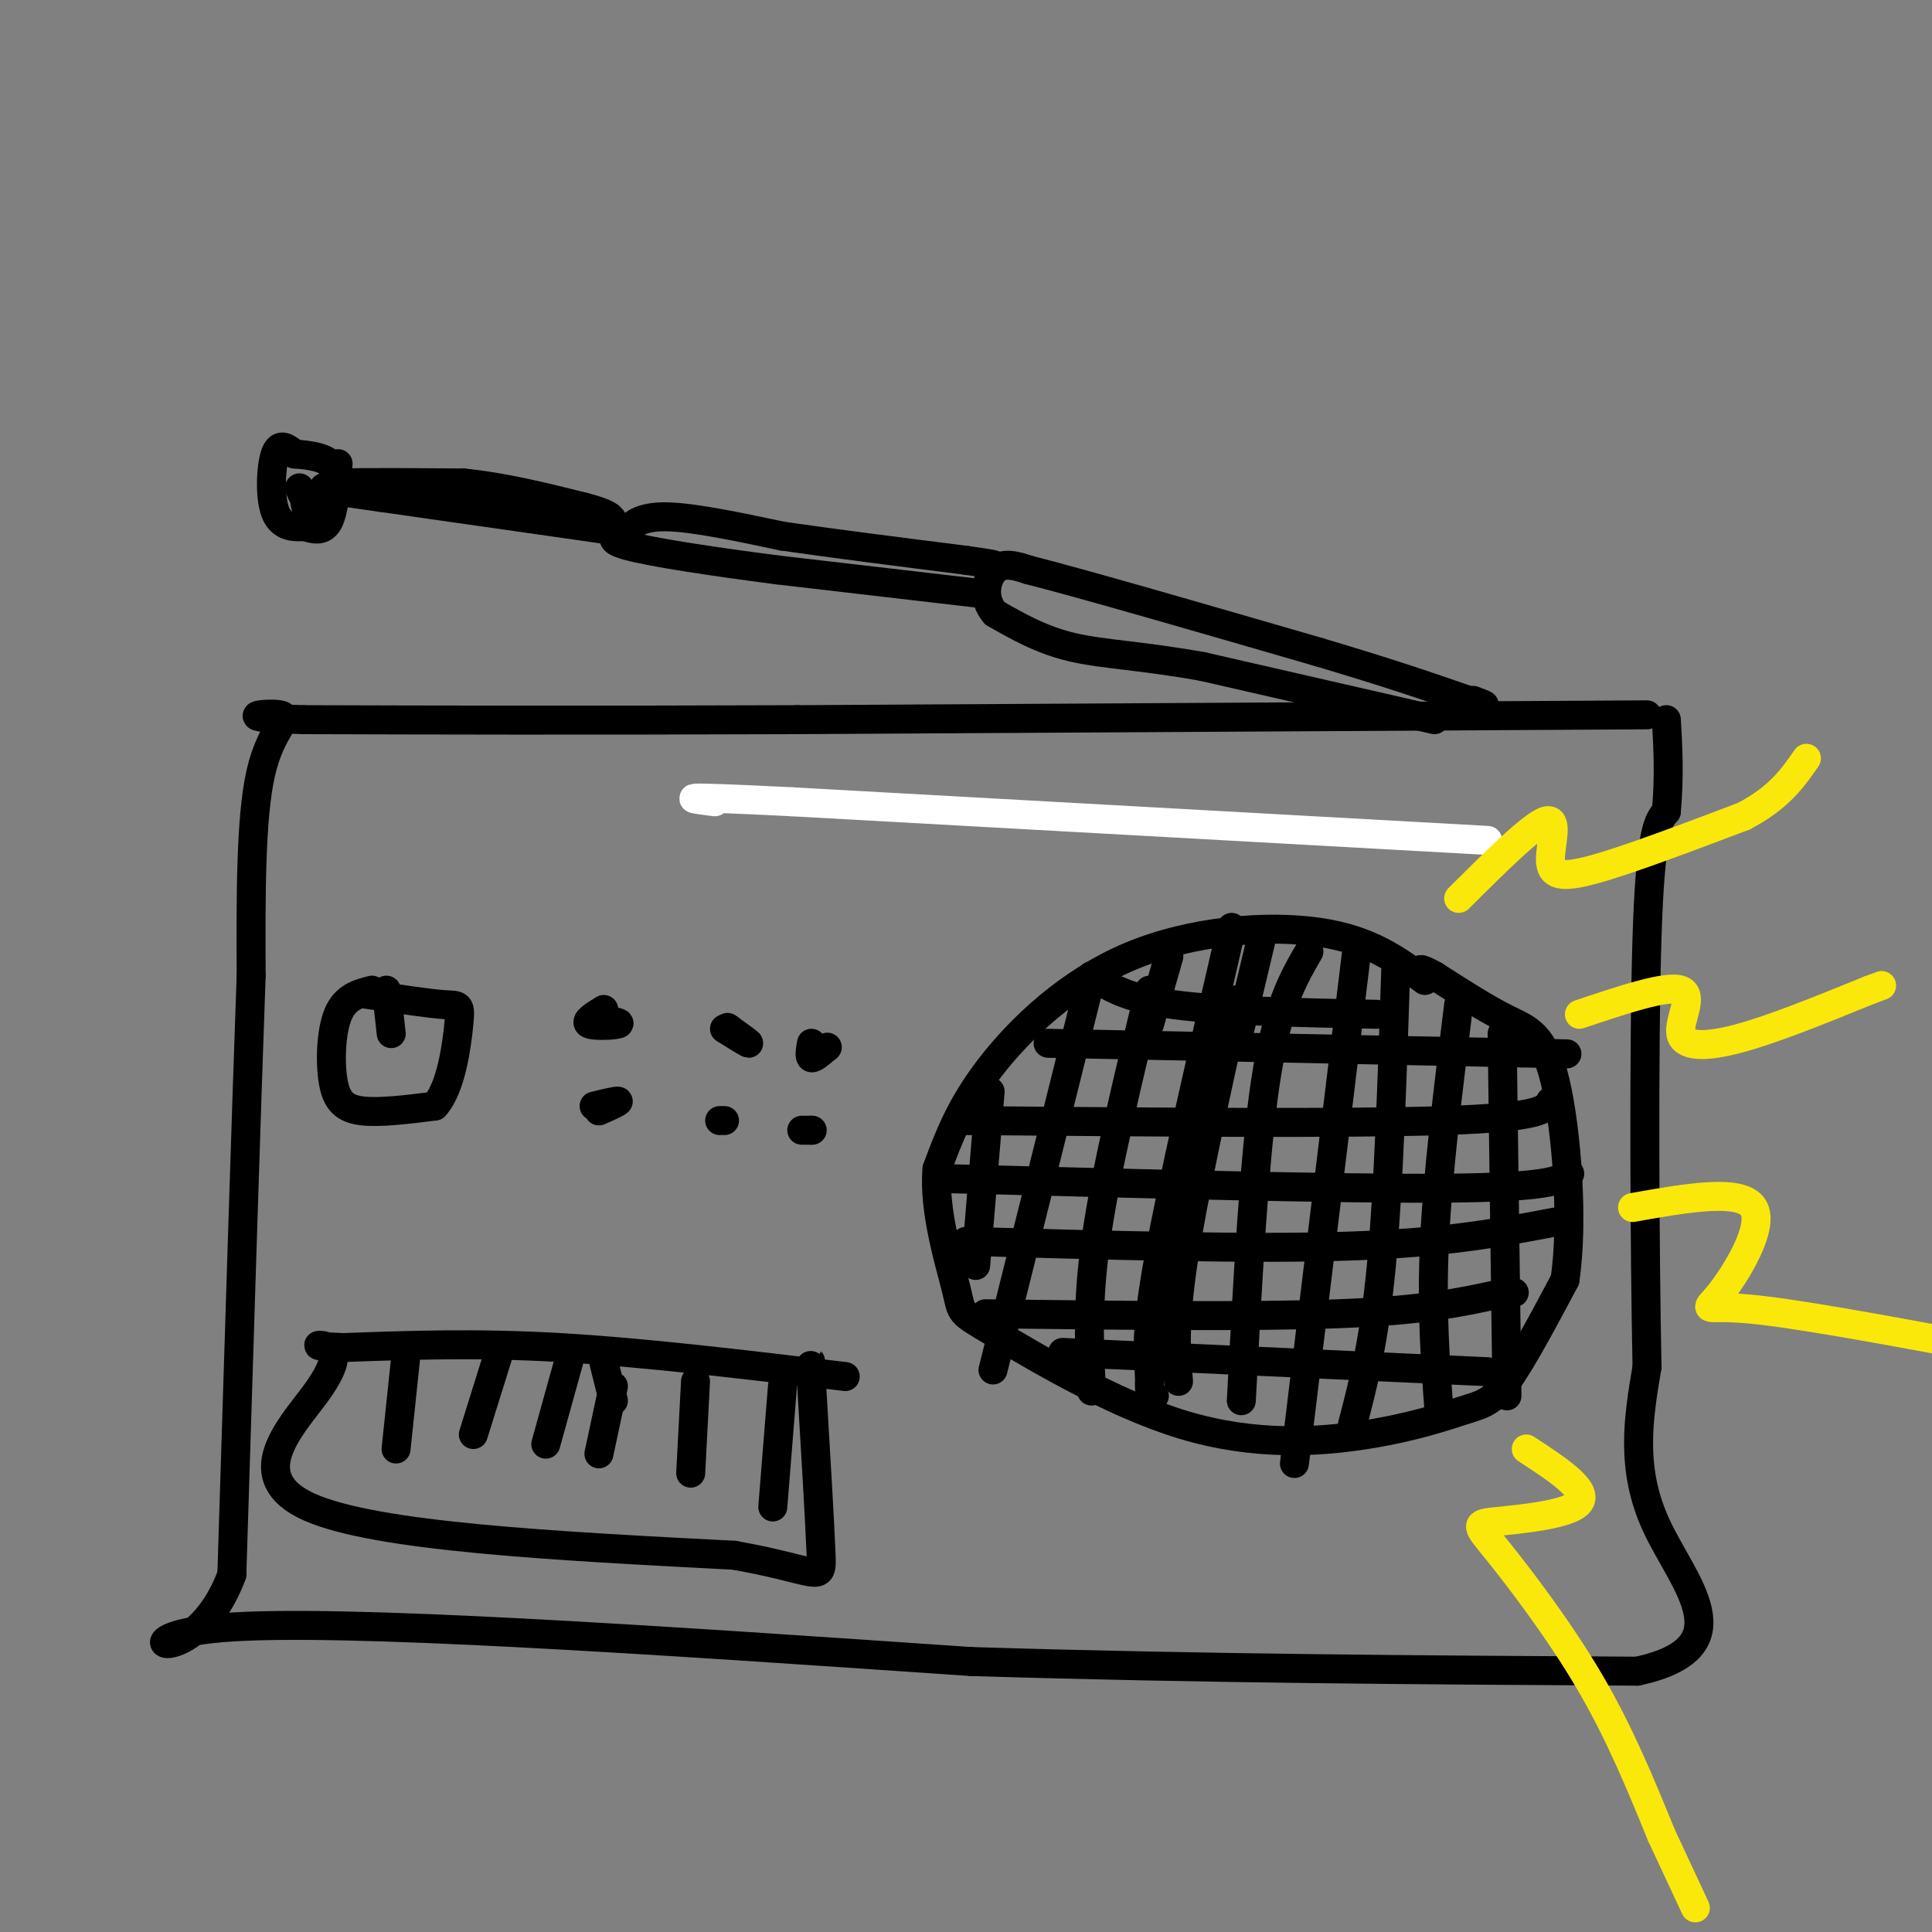 <svg viewBox='0 0 400 400' version='1.1' xmlns='http://www.w3.org/2000/svg' xmlns:xlink='http://www.w3.org/1999/xlink'><rect x="0" y="0" width="400" height="400" fill="#808080" stroke="none"/><g fill='none' stroke='#ffffff' stroke-width='6' stroke-linecap='round' stroke-linejoin='round'><path d='M308,174c0.000,0.000 -144.000,-8.000 -144,-8'/><path d='M164,166c-26.667,-1.333 -21.333,-0.667 -16,0'/></g>
<g fill='none' stroke='#000000' stroke-width='6' stroke-linecap='round' stroke-linejoin='round'><path d='M341,148c0.000,0.000 -176.000,1.000 -176,1'/><path d='M165,149c-46.333,0.167 -74.167,0.083 -102,0'/><path d='M63,149c-16.702,-0.440 -7.458,-1.542 -5,-1c2.458,0.542 -1.869,2.726 -4,12c-2.131,9.274 -2.065,25.637 -2,42'/><path d='M52,202c-1.000,27.667 -2.500,75.833 -4,124'/><path d='M48,326c-7.956,21.422 -25.844,12.978 -2,11c23.844,-1.978 89.422,2.511 155,7'/><path d='M201,344c48.833,1.500 93.417,1.750 138,2'/><path d='M339,346c22.444,-4.889 9.556,-18.111 4,-30c-5.556,-11.889 -3.778,-22.444 -2,-33'/><path d='M341,283c-0.489,-23.756 -0.711,-66.644 0,-89c0.711,-22.356 2.356,-24.178 4,-26'/><path d='M345,168c0.667,-7.500 0.333,-13.250 0,-19'/><path d='M295,203c-5.685,-4.232 -11.369,-8.464 -22,-10c-10.631,-1.536 -26.208,-0.375 -39,5c-12.792,5.375 -22.798,14.964 -29,23c-6.202,8.036 -8.601,14.518 -11,21'/><path d='M194,242c-0.791,8.660 2.730,19.810 4,25c1.270,5.190 0.287,4.421 8,9c7.713,4.579 24.122,14.506 39,19c14.878,4.494 28.225,3.555 38,2c9.775,-1.555 15.978,-3.726 20,-5c4.022,-1.274 5.863,-1.650 9,-6c3.137,-4.350 7.568,-12.675 12,-21'/><path d='M324,265c1.821,-11.857 0.375,-31.000 -2,-41c-2.375,-10.000 -5.679,-10.857 -10,-13c-4.321,-2.143 -9.661,-5.571 -15,-9'/><path d='M297,202c-3.000,-1.667 -3.000,-1.333 -3,-1'/><path d='M77,205c-2.756,0.714 -5.512,1.429 -7,5c-1.488,3.571 -1.708,10.000 -1,14c0.708,4.000 2.345,5.571 6,6c3.655,0.429 9.327,-0.286 15,-1'/><path d='M90,229c3.452,-3.786 4.583,-12.750 5,-17c0.417,-4.250 0.119,-3.786 -3,-4c-3.119,-0.214 -9.060,-1.107 -15,-2'/><path d='M77,206c-2.500,-0.333 -1.250,-0.167 0,0'/><path d='M80,205c0.000,0.000 1.000,9.000 1,9'/><path d='M125,209c-2.022,1.244 -4.044,2.489 -3,3c1.044,0.511 5.156,0.289 6,0c0.844,-0.289 -1.578,-0.644 -4,-1'/><path d='M150,213c2.417,1.500 4.833,3.000 5,3c0.167,0.000 -1.917,-1.500 -4,-3'/><path d='M151,213c-0.667,-0.500 -0.333,-0.250 0,0'/><path d='M168,216c-0.250,1.417 -0.500,2.833 0,3c0.500,0.167 1.750,-0.917 3,-2'/><path d='M171,217c0.500,-0.333 0.250,-0.167 0,0'/><path d='M124,230c2.083,-0.917 4.167,-1.833 4,-2c-0.167,-0.167 -2.583,0.417 -5,1'/><path d='M149,232c0.000,0.000 1.000,0.000 1,0'/><path d='M166,234c0.000,0.000 2.000,0.000 2,0'/><path d='M168,234c0.333,0.000 0.167,0.000 0,0'/><path d='M297,149c0.000,0.000 -48.000,-11.000 -48,-11'/><path d='M249,138c-12.756,-2.289 -20.644,-2.511 -27,-4c-6.356,-1.489 -11.178,-4.244 -16,-7'/><path d='M206,127c-2.800,-3.089 -1.800,-7.311 0,-9c1.800,-1.689 4.400,-0.844 7,0'/><path d='M213,118c11.167,2.833 35.583,9.917 60,17'/><path d='M273,135c15.167,4.500 23.083,7.250 31,10'/><path d='M304,145c5.333,1.667 3.167,0.833 1,0'/><path d='M204,123c0.000,0.000 -43.000,-5.000 -43,-5'/><path d='M161,118c-13.578,-1.756 -26.022,-3.644 -31,-5c-4.978,-1.356 -2.489,-2.178 0,-3'/><path d='M130,110c0.711,-1.311 2.489,-3.089 8,-3c5.511,0.089 14.756,2.044 24,4'/><path d='M162,111c10.333,1.500 24.167,3.250 38,5'/><path d='M200,116c7.167,1.000 6.083,1.000 5,1'/><path d='M128,110c0.000,0.000 -49.000,-7.000 -49,-7'/><path d='M79,103c-10.467,-1.489 -12.133,-1.711 -12,-2c0.133,-0.289 2.067,-0.644 4,-1'/><path d='M71,100c4.833,-0.167 14.917,-0.083 25,0'/><path d='M96,100c8.333,0.833 16.667,2.917 25,5'/><path d='M121,105c5.167,1.333 5.583,2.167 6,3'/><path d='M70,96c-0.417,4.917 -0.833,9.833 -2,12c-1.167,2.167 -3.083,1.583 -5,1'/><path d='M63,109c-2.083,0.190 -4.792,0.167 -6,-3c-1.208,-3.167 -0.917,-9.476 0,-12c0.917,-2.524 2.458,-1.262 4,0'/><path d='M61,94c2.643,0.179 7.250,0.625 8,3c0.750,2.375 -2.357,6.679 -4,8c-1.643,1.321 -1.821,-0.339 -2,-2'/><path d='M63,103c-0.500,-0.667 -0.750,-1.333 -1,-2'/><path d='M271,197c-3.333,5.750 -6.667,11.500 -9,27c-2.333,15.500 -3.667,40.750 -5,66'/><path d='M256,207c-4.500,20.417 -9.000,40.833 -11,54c-2.000,13.167 -1.500,19.083 -1,25'/><path d='M238,205c-4.500,18.583 -9.000,37.167 -11,51c-2.000,13.833 -1.500,22.917 -1,32'/><path d='M225,206c-7.583,30.333 -15.167,60.667 -18,72c-2.833,11.333 -0.917,3.667 1,-4'/><path d='M205,226c0.000,0.000 -3.000,36.000 -3,36'/><path d='M261,195c0.000,0.000 -5.000,21.000 -5,21'/><path d='M289,200c-0.750,23.083 -1.500,46.167 -3,62c-1.500,15.833 -3.750,24.417 -6,33'/><path d='M281,196c0.000,0.000 -13.000,107.000 -13,107'/><path d='M302,208c-2.167,17.417 -4.333,34.833 -5,49c-0.667,14.167 0.167,25.083 1,36'/><path d='M311,214c0.000,0.000 1.000,75.000 1,75'/><path d='M242,198c0.000,0.000 -4.000,14.000 -4,14'/><path d='M255,192c-6.083,26.250 -12.167,52.500 -15,68c-2.833,15.500 -2.417,20.250 -2,25'/><path d='M238,285c-0.167,4.833 0.417,4.417 1,4'/><path d='M217,216c0.000,0.000 98.000,2.000 98,2'/><path d='M315,218c16.333,0.333 8.167,0.167 0,0'/><path d='M200,232c39.417,0.333 78.833,0.667 99,0c20.167,-0.667 21.083,-2.333 22,-4'/><path d='M195,244c41.167,1.083 82.333,2.167 104,2c21.667,-0.167 23.833,-1.583 26,-3'/><path d='M200,257c29.333,0.833 58.667,1.667 79,1c20.333,-0.667 31.667,-2.833 43,-5'/><path d='M204,272c27.667,0.333 55.333,0.667 73,0c17.667,-0.667 25.333,-2.333 33,-4'/><path d='M310,268c5.667,-0.667 3.333,-0.333 1,0'/><path d='M220,280c0.000,0.000 88.000,4.000 88,4'/><path d='M226,202c3.583,2.333 7.167,4.667 17,6c9.833,1.333 25.917,1.667 42,2'/></g>
<g fill='none' stroke='#fae80b' stroke-width='6' stroke-linecap='round' stroke-linejoin='round'><path d='M302,186c7.577,-7.542 15.155,-15.083 18,-16c2.845,-0.917 0.958,4.792 1,8c0.042,3.208 2.012,3.917 9,2c6.988,-1.917 18.994,-6.458 31,-11'/><path d='M361,169c7.333,-3.833 10.167,-7.917 13,-12'/><path d='M327,210c9.071,-3.042 18.143,-6.083 21,-5c2.857,1.083 -0.500,6.292 0,9c0.500,2.708 4.857,2.917 12,1c7.143,-1.917 17.071,-5.958 27,-10'/><path d='M387,205c4.500,-1.667 2.250,-0.833 0,0'/><path d='M338,250c11.250,-1.994 22.500,-3.988 25,0c2.500,3.988 -3.750,13.958 -7,18c-3.250,4.042 -3.500,2.155 6,3c9.500,0.845 28.750,4.423 48,8'/><path d='M316,300c6.447,4.214 12.893,8.427 11,11c-1.893,2.573 -12.126,3.504 -17,4c-4.874,0.496 -4.389,0.557 0,6c4.389,5.443 12.683,16.270 19,27c6.317,10.730 10.659,21.365 15,32'/><path d='M344,380c3.667,7.833 5.333,11.417 7,15'/></g>
<g fill='none' stroke='#000000' stroke-width='6' stroke-linecap='round' stroke-linejoin='round'><path d='M175,285c-20.833,-2.500 -41.667,-5.000 -59,-6c-17.333,-1.000 -31.167,-0.500 -45,0'/><path d='M71,279c-7.756,-0.271 -4.646,-0.949 -3,0c1.646,0.949 1.828,3.525 -3,10c-4.828,6.475 -14.665,16.850 -1,23c13.665,6.150 50.833,8.075 88,10'/><path d='M152,322c17.778,3.156 18.222,6.044 18,0c-0.222,-6.044 -1.111,-21.022 -2,-36'/><path d='M168,286c-0.333,-6.333 -0.167,-4.167 0,-2'/><path d='M144,286c0.000,0.000 -1.000,19.000 -1,19'/><path d='M127,287c0.000,0.000 -3.000,14.000 -3,14'/><path d='M103,281c0.000,0.000 -5.000,16.000 -5,16'/><path d='M84,281c0.000,0.000 -2.000,19.000 -2,19'/><path d='M118,281c0.000,0.000 -5.000,18.000 -5,18'/><path d='M125,282c0.000,0.000 2.000,8.000 2,8'/><path d='M162,287c0.000,0.000 -2.000,25.000 -2,25'/></g>
</svg>